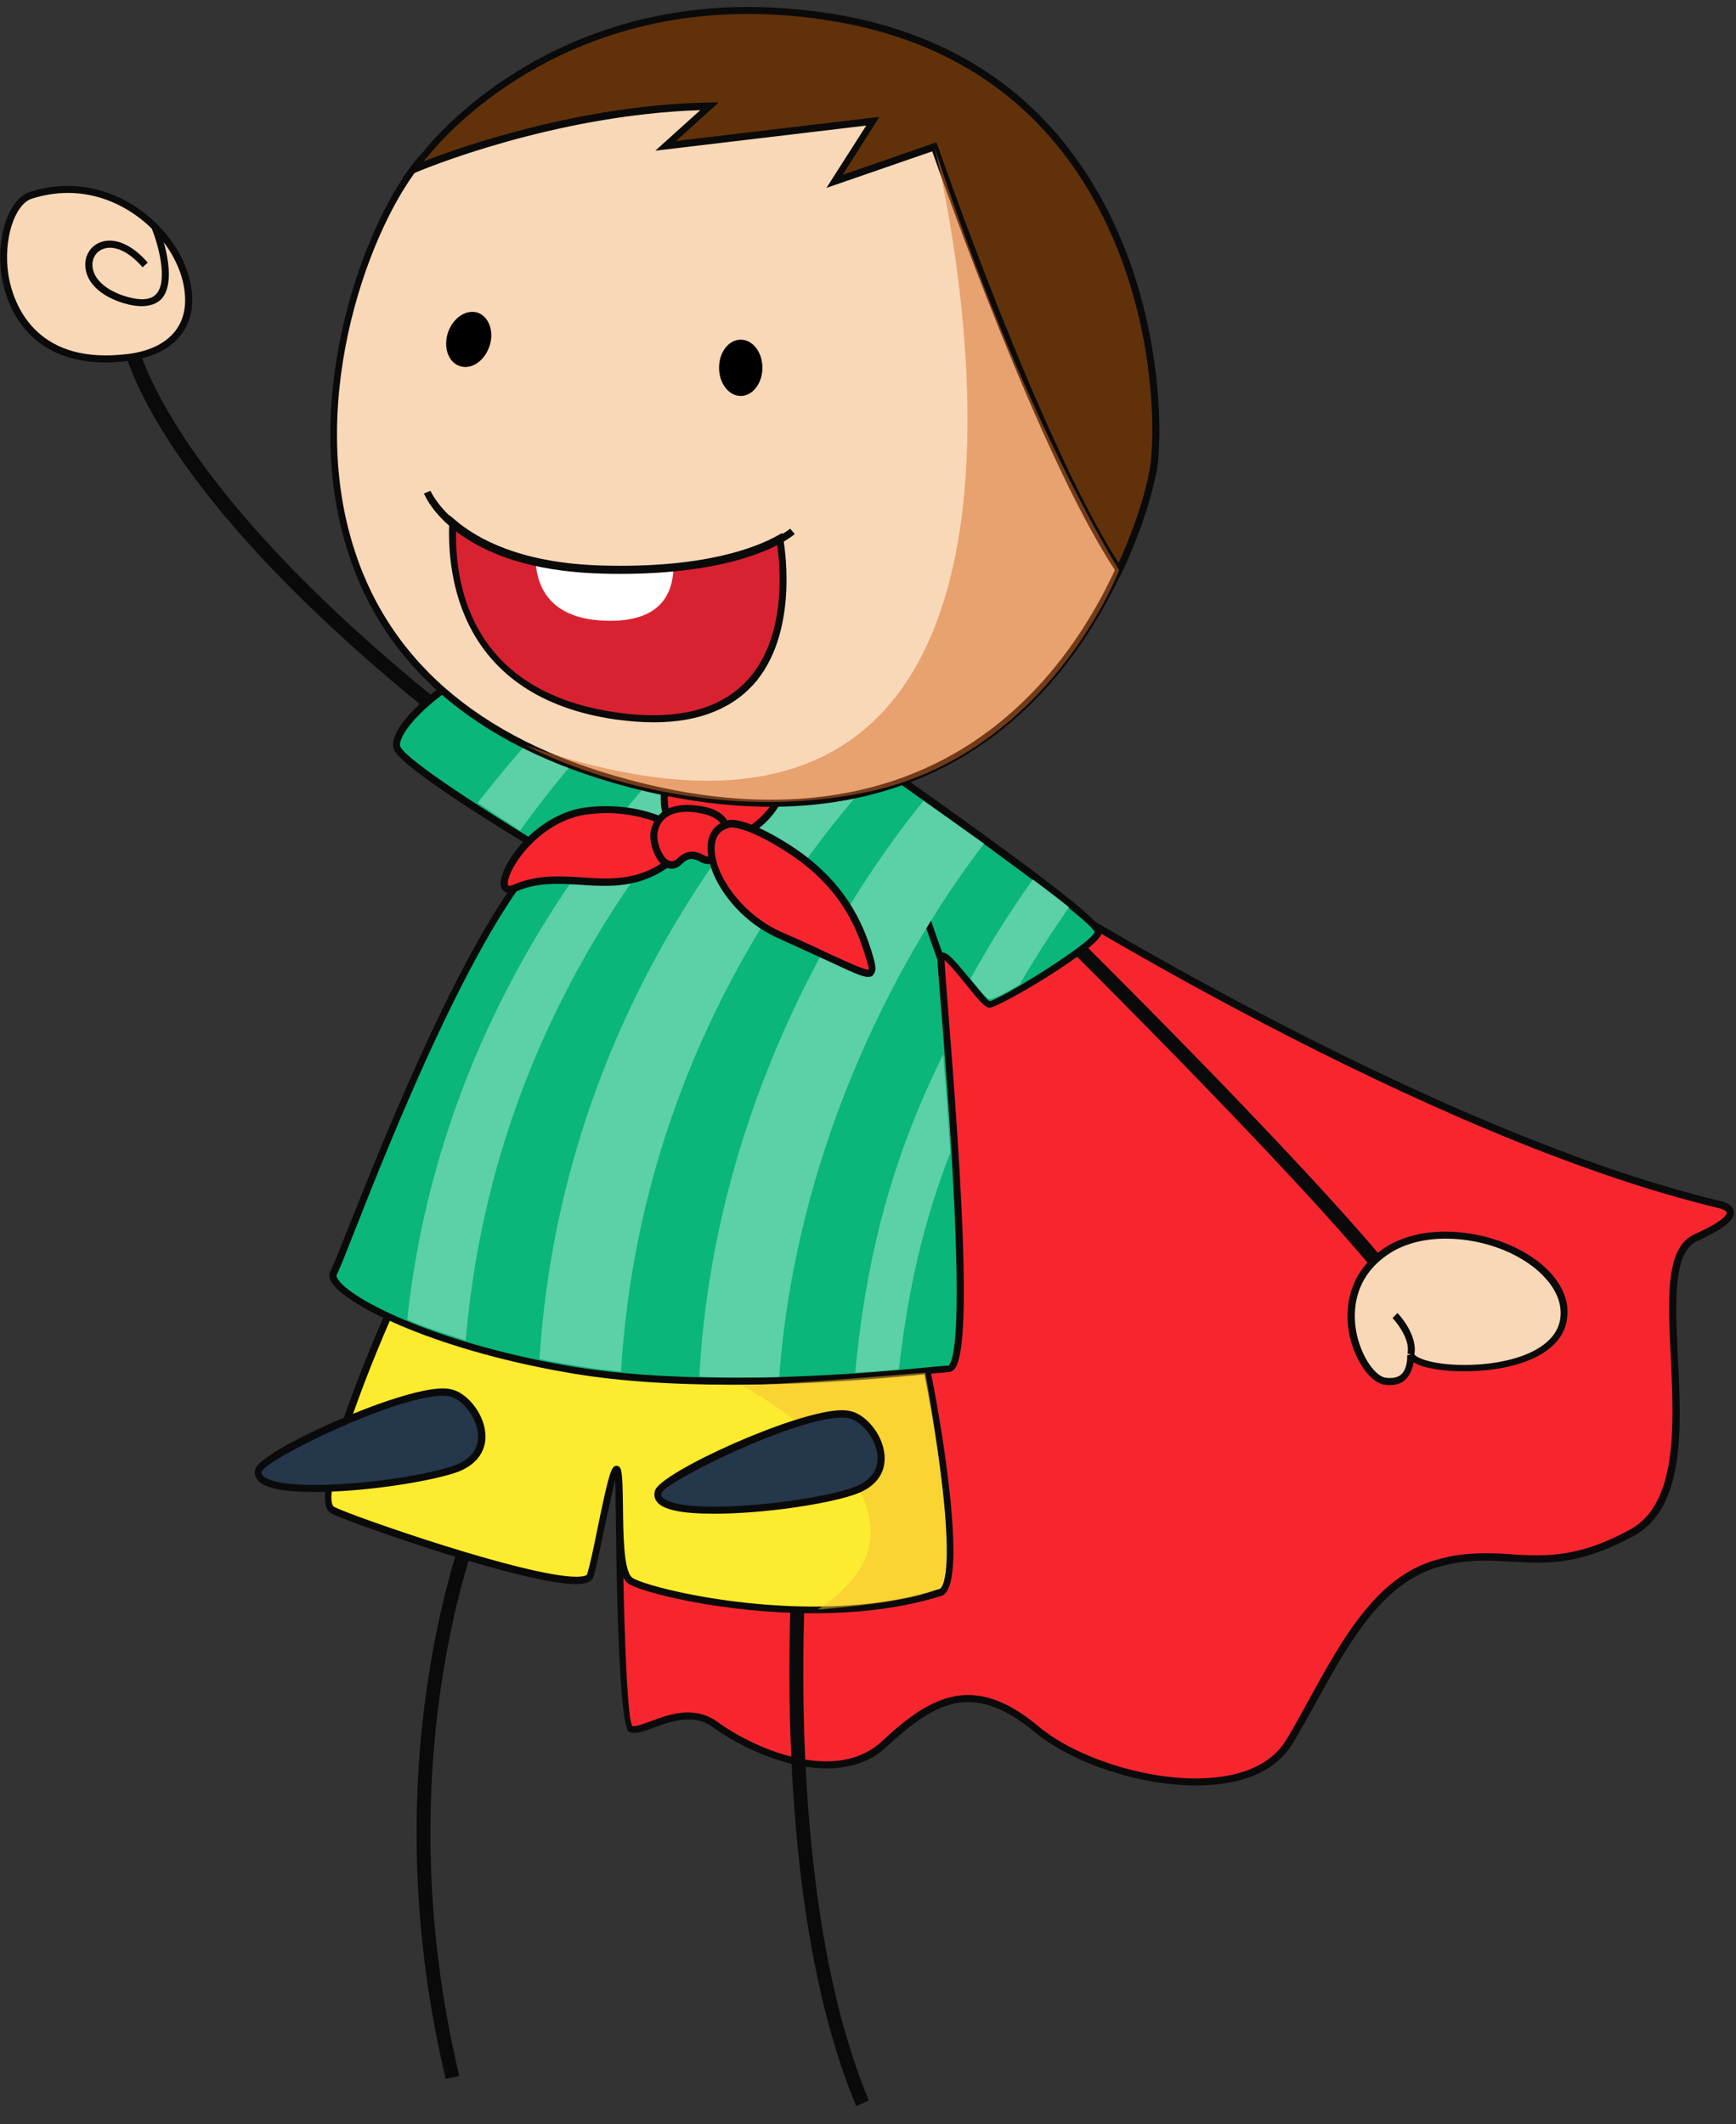 <?xml version="1.0" encoding="UTF-8"?> <svg xmlns="http://www.w3.org/2000/svg" width="76" height="93" viewBox="0 0 76 93" fill="none"><rect x="0" y="0" width="76" height="93" fill="#333333" stroke="none"/> <path d="M44.253 38.314C44.253 38.314 61.772 49.522 75.282 52.75C75.282 52.75 76.854 53.014 74.234 54.187C71.614 55.361 75.367 64.94 71.444 67.097C67.521 69.253 66.034 67.537 62.905 68.446C59.775 69.341 58.288 73.2 56.447 76.251C54.62 79.302 48.077 77.953 45.372 75.708C42.667 73.463 40.925 74.27 38.744 76.339C36.563 78.407 32.782 76.603 31.323 75.532C29.85 74.446 28.108 75.972 27.584 75.708C27.06 75.444 27.06 61.801 27.06 61.801C27.06 61.801 26.876 50.769 27.966 50.241C29.085 49.713 44.253 38.314 44.253 38.314Z" fill="#F7262E"></path> <path d="M52.34 78.172C49.889 78.172 46.93 77.19 45.287 75.825C44.225 74.945 43.276 74.52 42.384 74.52C41.336 74.52 40.316 75.077 38.857 76.442C38.163 77.102 37.271 77.424 36.195 77.424C34.212 77.424 32.158 76.309 31.252 75.649C30.926 75.4 30.558 75.283 30.133 75.283C29.581 75.283 29.029 75.488 28.59 75.649C28.136 75.825 27.768 75.943 27.542 75.825C27.018 75.561 26.933 66.921 26.933 61.786C26.904 59.938 26.805 50.637 27.938 50.08C29 49.551 44.026 38.285 44.168 38.168L44.253 38.109L44.338 38.168C44.508 38.285 61.998 49.39 75.325 52.588C75.367 52.588 75.863 52.691 75.906 53.043C75.948 53.424 75.452 53.806 74.305 54.334C73.229 54.818 73.342 57.048 73.455 59.41C73.611 62.505 73.781 66.011 71.529 67.243C69.646 68.27 68.343 68.417 67.323 68.417C66.927 68.417 66.544 68.388 66.162 68.373C65.794 68.358 65.411 68.329 65.029 68.329C64.278 68.329 63.627 68.417 62.961 68.608C60.497 69.312 59.038 71.953 57.636 74.49C57.296 75.121 56.942 75.737 56.588 76.339C55.654 77.865 53.77 78.172 52.34 78.172ZM42.384 74.212C43.347 74.212 44.352 74.652 45.471 75.591C47.057 76.911 49.946 77.865 52.34 77.865C53.685 77.865 55.469 77.571 56.319 76.163C56.673 75.576 57.013 74.945 57.353 74.329C58.783 71.732 60.27 69.033 62.862 68.3C63.556 68.094 64.236 68.006 65.015 68.006C65.411 68.006 65.794 68.021 66.162 68.05C66.544 68.08 66.912 68.094 67.295 68.094C68.286 68.094 69.547 67.962 71.374 66.965C73.441 65.82 73.285 62.432 73.144 59.424C73.016 56.843 72.903 54.613 74.178 54.041C75.594 53.41 75.608 53.116 75.594 53.087C75.58 53.014 75.396 52.926 75.254 52.896C62.352 49.816 45.613 39.356 44.253 38.49C42.922 39.488 29.114 49.845 28.052 50.358C27.315 50.725 27.159 57.561 27.216 61.786C27.216 66.847 27.343 75.062 27.683 75.576C27.669 75.561 27.697 75.576 27.74 75.576C27.91 75.576 28.165 75.473 28.462 75.371C28.93 75.195 29.51 74.975 30.105 74.975C30.587 74.975 31.026 75.106 31.408 75.385C32.272 76.031 34.269 77.116 36.181 77.116C37.186 77.116 38.008 76.808 38.645 76.207C39.749 75.18 40.967 74.212 42.384 74.212Z" fill="#0A0A0A"></path> <path d="M19.512 91.023C16.042 76.442 20.758 65.762 20.8 65.659L21.353 65.923C21.31 66.04 16.679 76.529 20.107 90.891L19.512 91.023Z" fill="#0A0A0A"></path> <path d="M37.484 92.212C33.433 82.5 34.764 67.287 34.779 67.126L35.388 67.185C35.373 67.331 34.056 82.397 38.036 91.962L37.484 92.212Z" fill="#0A0A0A"></path> <path d="M20.333 32.388C6.015 21.253 5.279 14.769 5.25 14.505L5.859 14.446C5.874 14.505 6.667 20.974 20.701 31.889L20.333 32.388Z" fill="#0A0A0A"></path> <path d="M60.823 56.446C56.872 51.415 44.933 39.679 44.82 39.576L45.23 39.121C45.358 39.239 57.325 50.989 61.304 56.05L60.823 56.446Z" fill="#0A0A0A"></path> <path d="M1.356 8.549C-0.556 9.165 -0.839 16.544 5.718 15.635C11.213 14.872 6.936 6.759 1.356 8.549Z" fill="#F9D8B7"></path> <path d="M4.627 15.869C0.917 15.869 0.195 12.95 0.067 12.055C-0.188 10.368 0.393 8.696 1.313 8.402C1.851 8.226 2.418 8.138 2.97 8.138C5.902 8.138 8.267 10.662 8.409 12.906C8.508 14.461 7.516 15.532 5.732 15.781C5.35 15.84 4.981 15.869 4.627 15.869ZM2.97 8.446C2.446 8.446 1.922 8.534 1.398 8.696C0.634 8.945 0.138 10.485 0.364 12.011C0.492 12.847 1.158 15.561 4.627 15.561C4.967 15.561 5.321 15.532 5.689 15.488C7.318 15.253 8.196 14.329 8.097 12.935C7.97 10.808 5.732 8.446 2.97 8.446Z" fill="#0A0A0A"></path> <path d="M6.199 13.405C5.973 13.405 5.704 13.361 5.406 13.273C4.401 12.965 3.763 12.363 3.735 11.644C3.707 11.19 3.962 10.779 4.372 10.617C4.981 10.368 5.774 10.691 6.468 11.498L6.242 11.703C5.633 10.999 4.981 10.706 4.486 10.911C4.202 11.028 4.032 11.307 4.047 11.63C4.075 12.202 4.613 12.701 5.505 12.979C6.157 13.17 6.61 13.141 6.851 12.862C7.375 12.261 6.893 10.617 6.652 10.031L6.936 9.913C6.978 10.001 7.842 12.202 7.077 13.082C6.879 13.287 6.582 13.405 6.199 13.405Z" fill="#0A0A0A"></path> <path d="M60.639 60.466C59.548 60.304 57.934 56.696 60.639 54.818C63.344 52.94 68.74 54.935 68.485 57.649C68.216 60.363 62.126 60.187 61.772 59.292C61.758 59.292 61.885 60.642 60.639 60.466Z" fill="#F9D8B7"></path> <path d="M60.851 60.642C60.766 60.642 60.695 60.642 60.61 60.627C60.001 60.539 59.35 59.615 59.095 58.529C58.925 57.796 58.741 55.947 60.54 54.686C61.262 54.187 62.211 53.923 63.273 53.923C65.086 53.923 66.955 54.671 67.932 55.786C68.442 56.373 68.683 57.018 68.612 57.664C68.442 59.424 66.077 60.04 64.109 60.04C63.315 60.04 62.367 59.938 61.885 59.644C61.857 59.85 61.772 60.114 61.602 60.319C61.432 60.539 61.177 60.642 60.851 60.642ZM63.287 54.231C62.282 54.231 61.389 54.481 60.724 54.95C59.081 56.094 59.251 57.781 59.407 58.456C59.647 59.498 60.242 60.261 60.653 60.319C60.993 60.363 61.233 60.304 61.389 60.129C61.644 59.835 61.602 59.336 61.602 59.336L61.899 59.263C61.97 59.468 62.791 59.762 64.109 59.762C66.105 59.762 68.173 59.116 68.315 57.664C68.371 57.106 68.159 56.534 67.706 56.021C66.785 54.935 65.015 54.231 63.287 54.231Z" fill="#0A0A0A"></path> <path d="M61.913 59.336L61.616 59.263C61.772 58.559 60.964 57.708 60.964 57.708L61.177 57.488C61.219 57.517 62.097 58.456 61.913 59.336Z" fill="#0A0A0A"></path> <path d="M16.991 57.62C16.991 57.62 13.507 65.586 14.569 66.114C15.646 66.642 25.502 70.06 25.842 68.975C26.182 67.904 26.834 63.693 27.032 64.397C27.23 65.116 26.876 68.666 27.57 69.18C28.278 69.693 35.671 71.483 41.166 69.693C42.384 69.297 40.472 58.486 40.118 58.486C39.764 58.486 18.053 55.713 18.053 55.713L16.991 57.62Z" fill="#FCEB2E"></path> <path d="M35.628 70.632C31.691 70.632 28.052 69.723 27.499 69.326C27.018 68.975 26.975 67.639 26.961 65.938C26.961 65.512 26.961 65.087 26.933 64.793C26.805 65.278 26.621 66.172 26.465 66.877C26.281 67.772 26.111 68.622 25.984 69.033C25.885 69.312 25.502 69.356 25.219 69.356C22.911 69.356 15.348 66.686 14.498 66.26C13.38 65.703 16.014 59.454 16.835 57.561L17.982 55.551L18.081 55.566C25.559 56.52 39.778 58.339 40.132 58.353C40.5 58.353 40.996 61.273 41.265 63.004C41.718 65.982 42.072 69.591 41.222 69.869C39.636 70.368 37.753 70.632 35.628 70.632ZM26.989 64.177C27.06 64.177 27.145 64.207 27.188 64.368C27.258 64.632 27.258 65.204 27.273 65.938C27.287 67.067 27.287 68.784 27.683 69.077C28.108 69.385 31.62 70.339 35.628 70.339C37.724 70.339 39.58 70.075 41.137 69.561C41.194 69.547 41.251 69.444 41.307 69.282C41.902 67.361 40.429 59.351 40.075 58.647C38.744 58.515 19.894 56.109 18.166 55.889L17.118 57.708C15.476 61.449 14.059 65.688 14.64 65.982C15.461 66.393 23.024 69.033 25.233 69.033C25.601 69.033 25.701 68.96 25.701 68.93C25.828 68.534 26.012 67.654 26.182 66.803C26.678 64.397 26.777 64.177 26.989 64.177Z" fill="#0A0A0A"></path> <path d="M36.138 32.754C36.138 32.754 37.738 32.93 39.509 34.177C41.279 35.439 48.176 40.28 48.077 40.823C47.978 41.366 43.63 44.05 43.276 43.962C42.922 43.874 41.18 41.19 41.18 41.996C41.18 42.803 42.837 59.835 41.534 59.923C40.217 60.011 31.422 61.082 24.794 59.923C18.166 58.764 14.158 56.432 14.597 55.713C15.022 54.994 19.823 41.366 23.831 37.243C23.831 37.243 17.812 33.649 17.387 32.754C16.948 31.86 20.56 28.808 21.509 29.527C22.457 30.246 36.138 32.754 36.138 32.754Z" fill="#0AB679"></path> <path d="M32.074 60.627C29.269 60.627 26.819 60.451 24.78 60.084C18.818 59.043 14.909 57.033 14.47 56.05C14.385 55.86 14.428 55.727 14.47 55.639C14.555 55.508 14.824 54.818 15.206 53.864C16.778 49.918 20.404 40.735 23.605 37.287C22.486 36.627 17.671 33.693 17.26 32.842C17.147 32.622 17.217 32.314 17.43 31.933C18.096 30.818 20.092 29.278 21.14 29.278C21.324 29.278 21.48 29.322 21.608 29.41C22.358 29.982 32.371 31.918 36.166 32.608C36.223 32.608 37.823 32.798 39.594 34.06L39.99 34.339C47.694 39.796 48.289 40.544 48.233 40.852C48.119 41.527 43.743 44.124 43.304 44.124C43.078 44.065 42.837 43.786 42.299 43.111C42.015 42.759 41.562 42.202 41.35 42.041C41.364 42.319 41.406 42.965 41.477 43.816C42.072 51.253 42.582 58.999 41.789 59.938C41.704 60.041 41.605 60.07 41.548 60.07C41.392 60.084 41.123 60.114 40.769 60.143C39.155 60.304 35.798 60.627 32.074 60.627ZM21.14 29.586C20.22 29.586 18.308 31.082 17.699 32.094C17.543 32.358 17.472 32.578 17.529 32.696C17.84 33.327 21.523 35.674 23.916 37.111L24.086 37.214L23.944 37.361C20.758 40.647 17.062 49.992 15.49 53.982C15.051 55.111 14.824 55.654 14.739 55.816C14.725 55.845 14.725 55.874 14.753 55.933C15.107 56.74 18.789 58.735 24.837 59.791C26.862 60.143 29.298 60.319 32.088 60.319C35.798 60.319 39.155 60.011 40.755 59.85C41.109 59.82 41.378 59.791 41.534 59.791C42.37 58.794 41.477 47.556 41.18 43.874C41.095 42.803 41.038 42.172 41.038 42.011C41.038 41.718 41.222 41.703 41.265 41.703C41.506 41.703 41.831 42.084 42.525 42.935C42.823 43.287 43.205 43.786 43.318 43.83C43.701 43.816 47.779 41.307 47.921 40.808C47.808 40.441 45.074 38.344 39.806 34.603L39.41 34.324C37.696 33.106 36.124 32.916 36.11 32.916C35.543 32.813 22.358 30.392 21.409 29.659C21.353 29.6 21.254 29.586 21.14 29.586Z" fill="#0A0A0A"></path> <path d="M41.052 42.055C40.996 41.908 39.735 38.373 39.65 37.918L39.948 37.86C40.019 38.212 40.883 40.691 41.336 41.953L41.052 42.055Z" fill="#0A0A0A"></path> <path d="M29.326 33.224C24.426 38.49 19.03 46.706 17.826 57.767C18.506 58.104 19.37 58.339 20.39 58.691C21.339 47.41 26.635 39.121 31.578 33.664C30.841 33.532 30.091 33.37 29.326 33.224Z" fill="#5CD0A7"></path> <path d="M24.412 31.111C23.265 32.285 22.089 33.635 20.914 35.146C21.494 35.542 22.146 35.967 22.769 36.363C24.044 34.588 25.375 33.004 26.664 31.64C25.8 31.463 25.035 31.273 24.412 31.111Z" fill="#5CD0A7"></path> <path d="M37.441 60.099C38.149 60.055 38.786 60.011 39.353 59.953C39.778 56.285 40.443 53.483 41.605 50.461C41.506 48.891 41.392 47.38 41.293 46.163C39.254 50.285 37.951 54.569 37.441 60.099Z" fill="#5CD0A7"></path> <path d="M36.549 34.133C36.549 34.133 35.699 33.987 34.425 33.737C29.482 39.341 24.341 48.129 23.619 59.498C24.313 59.659 24.978 59.747 25.743 59.879C26.182 59.953 26.735 59.996 27.188 60.055C27.867 48.759 32.909 40.104 37.823 34.471C37.059 34.207 36.549 34.133 36.549 34.133Z" fill="#5CD0A7"></path> <path d="M42.483 42.847C42.851 43.302 43.177 43.713 43.318 43.742C43.432 43.772 43.97 43.493 44.635 43.111C45.329 41.908 46.066 40.779 46.802 39.723C46.363 39.371 45.811 38.945 45.216 38.505C44.267 39.84 43.347 41.292 42.483 42.847Z" fill="#5CD0A7"></path> <path d="M40.429 35.058C35.855 40.706 31.181 49.698 30.615 60.275C31.805 60.319 32.994 60.319 34.113 60.29C34.821 50.74 38.928 42.378 43.078 36.935C42.044 36.202 41.081 35.512 40.429 35.058Z" fill="#5CD0A7"></path> <g opacity="0.5"> <path d="M32.456 60.642C32.456 60.642 42.539 66.026 35.798 70.471C35.798 70.471 40.826 70.104 41.208 69.385C41.577 68.666 41.562 66.187 40.514 60.099C40.5 60.099 33.787 60.671 32.456 60.642Z" fill="#F5BE36"></path> </g> <path d="M29.496 33.121C29.496 33.121 28.038 36.437 30.657 36.803C33.263 37.155 34.708 34.559 34.297 33.664C33.872 32.754 29.496 33.121 29.496 33.121Z" fill="#F7262E"></path> <path d="M31.139 36.979C30.969 36.979 30.813 36.965 30.629 36.95C29.935 36.862 29.439 36.554 29.17 36.055C28.547 34.896 29.312 33.121 29.34 33.062L29.383 32.974H29.468C29.468 32.974 30.346 32.901 31.337 32.901C34.085 32.901 34.325 33.429 34.41 33.605C34.594 34.016 34.467 34.676 34.085 35.307C33.433 36.349 32.343 36.979 31.139 36.979ZM29.595 33.268C29.454 33.62 28.958 35.014 29.439 35.894C29.666 36.304 30.077 36.554 30.672 36.627C30.827 36.657 30.983 36.657 31.139 36.657C32.768 36.657 33.617 35.468 33.844 35.116C34.17 34.588 34.297 34.016 34.156 33.708C34.099 33.591 33.731 33.194 31.366 33.194C30.558 33.209 29.85 33.253 29.595 33.268Z" fill="#0A0A0A"></path> <path d="M30.318 36.73C30.318 36.73 28.703 35.19 25.786 35.483C22.883 35.776 21.211 39.459 22.528 38.872C25.092 37.757 27.641 40.016 30.318 36.73Z" fill="#F7262E"></path> <path d="M22.288 39.092C22.075 39.092 21.934 38.945 21.919 38.71C21.877 37.845 23.506 35.556 25.771 35.336C28.717 35.028 30.36 36.569 30.417 36.627L30.53 36.73L30.431 36.847C29.043 38.549 27.655 38.784 26.48 38.784C26.14 38.784 25.786 38.769 25.432 38.74C25.092 38.725 24.752 38.696 24.426 38.696C23.69 38.696 23.123 38.798 22.599 39.033C22.472 39.077 22.387 39.092 22.288 39.092ZM26.536 35.6C26.31 35.6 26.069 35.615 25.814 35.644C23.647 35.864 22.203 38.05 22.231 38.696C22.231 38.784 22.259 38.784 22.288 38.784C22.316 38.784 22.373 38.784 22.472 38.74C23.038 38.49 23.647 38.373 24.426 38.373C24.766 38.373 25.12 38.388 25.46 38.417C25.8 38.432 26.14 38.461 26.48 38.461C27.613 38.461 28.831 38.256 30.105 36.759C29.737 36.451 28.491 35.6 26.536 35.6Z" fill="#0A0A0A"></path> <path d="M28.632 36.407C28.505 36.965 29.085 38.388 29.765 37.698C30.502 36.965 30.728 37.992 31.323 37.551C31.918 37.111 32.371 35.718 30.657 35.454C28.972 35.16 28.717 36.07 28.632 36.407Z" fill="#F7262E"></path> <path d="M29.397 38.036C29.199 38.036 29 37.918 28.845 37.713C28.561 37.346 28.406 36.745 28.491 36.378C28.703 35.468 29.454 35.102 30.686 35.292C31.606 35.439 31.89 35.894 31.974 36.246C32.102 36.789 31.79 37.405 31.408 37.684C31.28 37.786 31.153 37.83 31.011 37.83C30.841 37.83 30.714 37.772 30.587 37.698C30.346 37.581 30.148 37.537 29.864 37.816C29.723 37.962 29.567 38.036 29.397 38.036ZM30.091 35.542C29 35.542 28.845 36.187 28.788 36.437C28.731 36.686 28.845 37.199 29.085 37.508C29.199 37.669 29.425 37.816 29.666 37.581C30.063 37.185 30.459 37.258 30.742 37.405C30.841 37.463 30.941 37.508 31.026 37.508C31.096 37.508 31.167 37.478 31.238 37.419C31.521 37.199 31.776 36.715 31.677 36.319C31.592 35.953 31.238 35.703 30.629 35.6C30.445 35.556 30.247 35.542 30.091 35.542Z" fill="#0A0A0A"></path> <path d="M31.932 36.084C31.932 36.084 32.541 35.908 34.467 37.141C36.931 38.71 37.668 40.632 38.05 41.908C38.418 43.185 38.121 42.73 34.113 40.955C31.451 39.767 30.176 36.437 31.932 36.084Z" fill="#F7262E"></path> <path d="M38.008 42.774C37.739 42.774 37.257 42.539 36.181 42.04C35.628 41.791 34.934 41.468 34.056 41.072C32.088 40.192 30.856 38.197 30.983 36.95C31.04 36.392 31.366 36.026 31.904 35.908C31.904 35.908 31.946 35.894 32.031 35.894C32.329 35.894 33.065 36.041 34.552 36.979C36.974 38.534 37.781 40.383 38.206 41.82C38.319 42.217 38.376 42.466 38.263 42.627C38.22 42.715 38.149 42.774 38.008 42.774ZM32.031 36.231C31.989 36.231 31.974 36.231 31.974 36.231C31.564 36.319 31.337 36.569 31.295 36.994C31.167 38.124 32.385 39.987 34.184 40.794C35.062 41.175 35.756 41.498 36.308 41.762C37.243 42.187 37.809 42.451 38.008 42.451C38.022 42.451 38.036 42.451 38.036 42.451C38.05 42.392 37.951 42.055 37.908 41.938C37.498 40.544 36.733 38.754 34.396 37.273C32.881 36.304 32.201 36.231 32.031 36.231Z" fill="#0A0A0A"></path> <path d="M18.648 6.73C14.923 10.617 8.748 29.292 27.485 34.28C45.202 39.004 50.031 23.336 50.499 20.505C50.966 17.659 50.442 3.018 36.379 0.745C24.511 -1.162 18.648 6.73 18.648 6.73Z" fill="#F9D8B7"></path> <path d="M33.745 35.322C33.731 35.322 33.731 35.322 33.745 35.322C31.776 35.322 29.652 35.028 27.443 34.441C20.673 32.637 16.495 28.94 15.022 23.454C13.181 16.617 16.283 8.974 18.549 6.627C18.591 6.569 23.364 0.305 32.753 0.305C33.943 0.305 35.175 0.407 36.407 0.598C41.109 1.361 44.749 3.547 47.241 7.126C51.008 12.51 50.895 19.067 50.654 20.534C50.612 20.681 47.822 35.322 33.745 35.322ZM32.739 0.613C23.491 0.613 18.818 6.759 18.761 6.833C16.538 9.15 13.493 16.647 15.306 23.366C16.75 28.735 20.857 32.358 27.513 34.133C29.694 34.72 31.79 35.014 33.731 35.014C47.567 35.014 50.315 20.637 50.329 20.49C50.569 19.053 50.683 12.613 46.972 7.317C44.522 3.811 40.939 1.654 36.322 0.921C35.118 0.715 33.915 0.613 32.739 0.613Z" fill="#0A0A0A"></path> <path d="M36.365 0.759C24.511 -1.148 18.634 6.73 18.634 6.73C18.45 6.921 18.265 7.155 18.067 7.419C18.096 7.405 24.284 4.764 31.068 4.647L29.142 6.378L38.206 5.307L36.521 7.933L40.883 6.437C40.883 6.437 45.429 19.654 48.969 24.965C49.89 22.984 50.343 21.282 50.47 20.505C50.952 17.674 50.428 3.018 36.365 0.759Z" fill="#61320A"></path> <path d="M49.012 25.273L48.87 25.053C45.556 20.08 41.322 8.08 40.812 6.627L36.181 8.226L37.923 5.498L28.689 6.598L30.657 4.823C24.214 5.028 18.379 7.463 18.138 7.581L17.614 7.801L17.954 7.346C18.166 7.067 18.351 6.833 18.535 6.657C18.577 6.598 23.35 0.334 32.739 0.334C33.929 0.334 35.161 0.437 36.393 0.627C41.095 1.39 44.735 3.576 47.227 7.155C50.994 12.539 50.881 19.097 50.64 20.564C50.499 21.459 50.003 23.175 49.125 25.053L49.012 25.273ZM40.996 6.231L41.052 6.378C41.095 6.51 45.514 19.273 48.969 24.642C49.776 22.882 50.215 21.312 50.343 20.476C50.584 19.038 50.697 12.598 46.986 7.302C44.536 3.796 40.953 1.639 36.336 0.906C35.118 0.701 33.901 0.613 32.725 0.613C23.477 0.613 18.804 6.759 18.747 6.833C18.676 6.906 18.605 6.979 18.535 7.067C20.192 6.422 25.431 4.588 31.054 4.485H31.465L29.595 6.173L38.503 5.116L36.889 7.654L40.996 6.231Z" fill="#0A0A0A"></path> <path d="M33.377 16.104C33.377 16.779 32.952 17.336 32.428 17.336C31.904 17.336 31.479 16.779 31.479 16.104C31.479 15.415 31.904 14.872 32.428 14.872C32.952 14.872 33.377 15.415 33.377 16.104Z" fill="black"></path> <path d="M21.41 15.209C21.169 15.855 20.588 16.207 20.092 16.016C19.597 15.825 19.398 15.15 19.625 14.52C19.866 13.874 20.447 13.522 20.942 13.698C21.438 13.903 21.65 14.578 21.41 15.209Z" fill="black"></path> <path d="M26.324 24.906C22.826 24.803 20.871 23.776 19.823 22.881C19.71 25.375 20.319 30.422 27.018 31.361C35.968 32.622 34.141 23.571 34.141 23.571C33.164 24.099 30.841 25.023 26.324 24.906Z" fill="#D92231"></path> <path d="M28.618 31.625C28.108 31.625 27.57 31.581 26.989 31.507C20.064 30.525 19.568 25.141 19.668 22.867L19.682 22.559L19.922 22.764C20.914 23.615 22.84 24.657 26.324 24.759C30.813 24.891 33.122 23.967 34.056 23.439L34.24 23.336L34.283 23.542C34.311 23.703 35.005 27.444 33.15 29.776C32.159 30.994 30.643 31.625 28.618 31.625ZM19.965 23.19C19.908 25.948 20.843 30.334 27.032 31.199C29.751 31.581 31.734 31.023 32.909 29.556C34.467 27.62 34.141 24.613 34.014 23.791C32.938 24.349 30.601 25.17 26.31 25.053C22.996 24.965 21.055 24.026 19.965 23.19Z" fill="#0A0A0A"></path> <path d="M26.31 24.965C25.205 24.935 24.27 24.803 23.449 24.627C23.534 25.757 24.129 27.165 26.678 27.18C28.944 27.195 29.454 25.962 29.482 24.877C28.576 24.95 27.528 24.994 26.31 24.965Z" fill="white"></path> <path d="M27.145 25.126C26.876 25.126 26.607 25.126 26.31 25.111C19.951 24.935 18.605 21.737 18.563 21.605L18.846 21.488C18.86 21.517 20.192 24.627 26.324 24.803C32.498 24.979 34.566 23.16 34.594 23.146L34.793 23.38C34.708 23.454 32.81 25.126 27.145 25.126Z" fill="#0A0A0A"></path> <path d="M11.326 64.353C11.51 63.708 18.237 60.466 19.809 61.009C20.9 61.375 22.018 63.635 19.809 64.353C17.6 65.072 10.915 65.747 11.326 64.353Z" fill="#25374A"></path> <path d="M13.762 65.322C12.332 65.322 11.524 65.146 11.255 64.764C11.156 64.632 11.128 64.471 11.184 64.309C11.411 63.517 17.387 60.789 19.384 60.789C19.583 60.789 19.738 60.818 19.88 60.862C20.531 61.082 21.254 61.977 21.254 62.901C21.254 63.327 21.07 64.119 19.88 64.5C18.634 64.896 15.9 65.322 13.762 65.322ZM19.37 61.111C17.317 61.111 11.68 63.884 11.468 64.412C11.439 64.486 11.454 64.529 11.496 64.588C11.581 64.706 11.992 65.014 13.762 65.014C15.872 65.014 18.563 64.603 19.767 64.207C20.531 63.957 20.928 63.517 20.928 62.901C20.928 62.138 20.319 61.346 19.767 61.155C19.653 61.126 19.526 61.111 19.37 61.111Z" fill="#0A0A0A"></path> <path d="M28.816 65.322C29 64.676 35.727 61.434 37.299 61.977C38.39 62.344 39.509 64.603 37.299 65.322C35.09 66.026 28.405 66.715 28.816 65.322Z" fill="#25374A"></path> <path d="M31.252 66.275C29.836 66.275 29 66.099 28.745 65.732C28.646 65.6 28.618 65.439 28.675 65.263C28.901 64.471 34.878 61.742 36.86 61.742C37.059 61.742 37.214 61.772 37.356 61.816C38.008 62.036 38.73 62.931 38.73 63.855C38.73 64.295 38.546 65.072 37.356 65.454C36.138 65.864 33.391 66.275 31.252 66.275ZM36.86 62.065C34.807 62.065 29.184 64.838 28.958 65.366C28.93 65.439 28.944 65.498 28.986 65.542C29.085 65.659 29.482 65.967 31.252 65.967C33.362 65.967 36.053 65.556 37.257 65.16C38.008 64.911 38.418 64.471 38.418 63.855C38.418 63.092 37.809 62.314 37.257 62.124C37.158 62.08 37.03 62.065 36.86 62.065Z" fill="#0A0A0A"></path> <g opacity="0.5"> <path d="M40.911 6.437C40.911 6.437 49.904 41.908 23.024 32.637C23.024 32.637 29.723 36.319 37.823 34.706C45.91 33.092 48.997 24.965 48.997 24.965C48.997 24.965 44.678 18.143 40.911 6.437Z" fill="#D76B2A"></path> </g> </svg> 